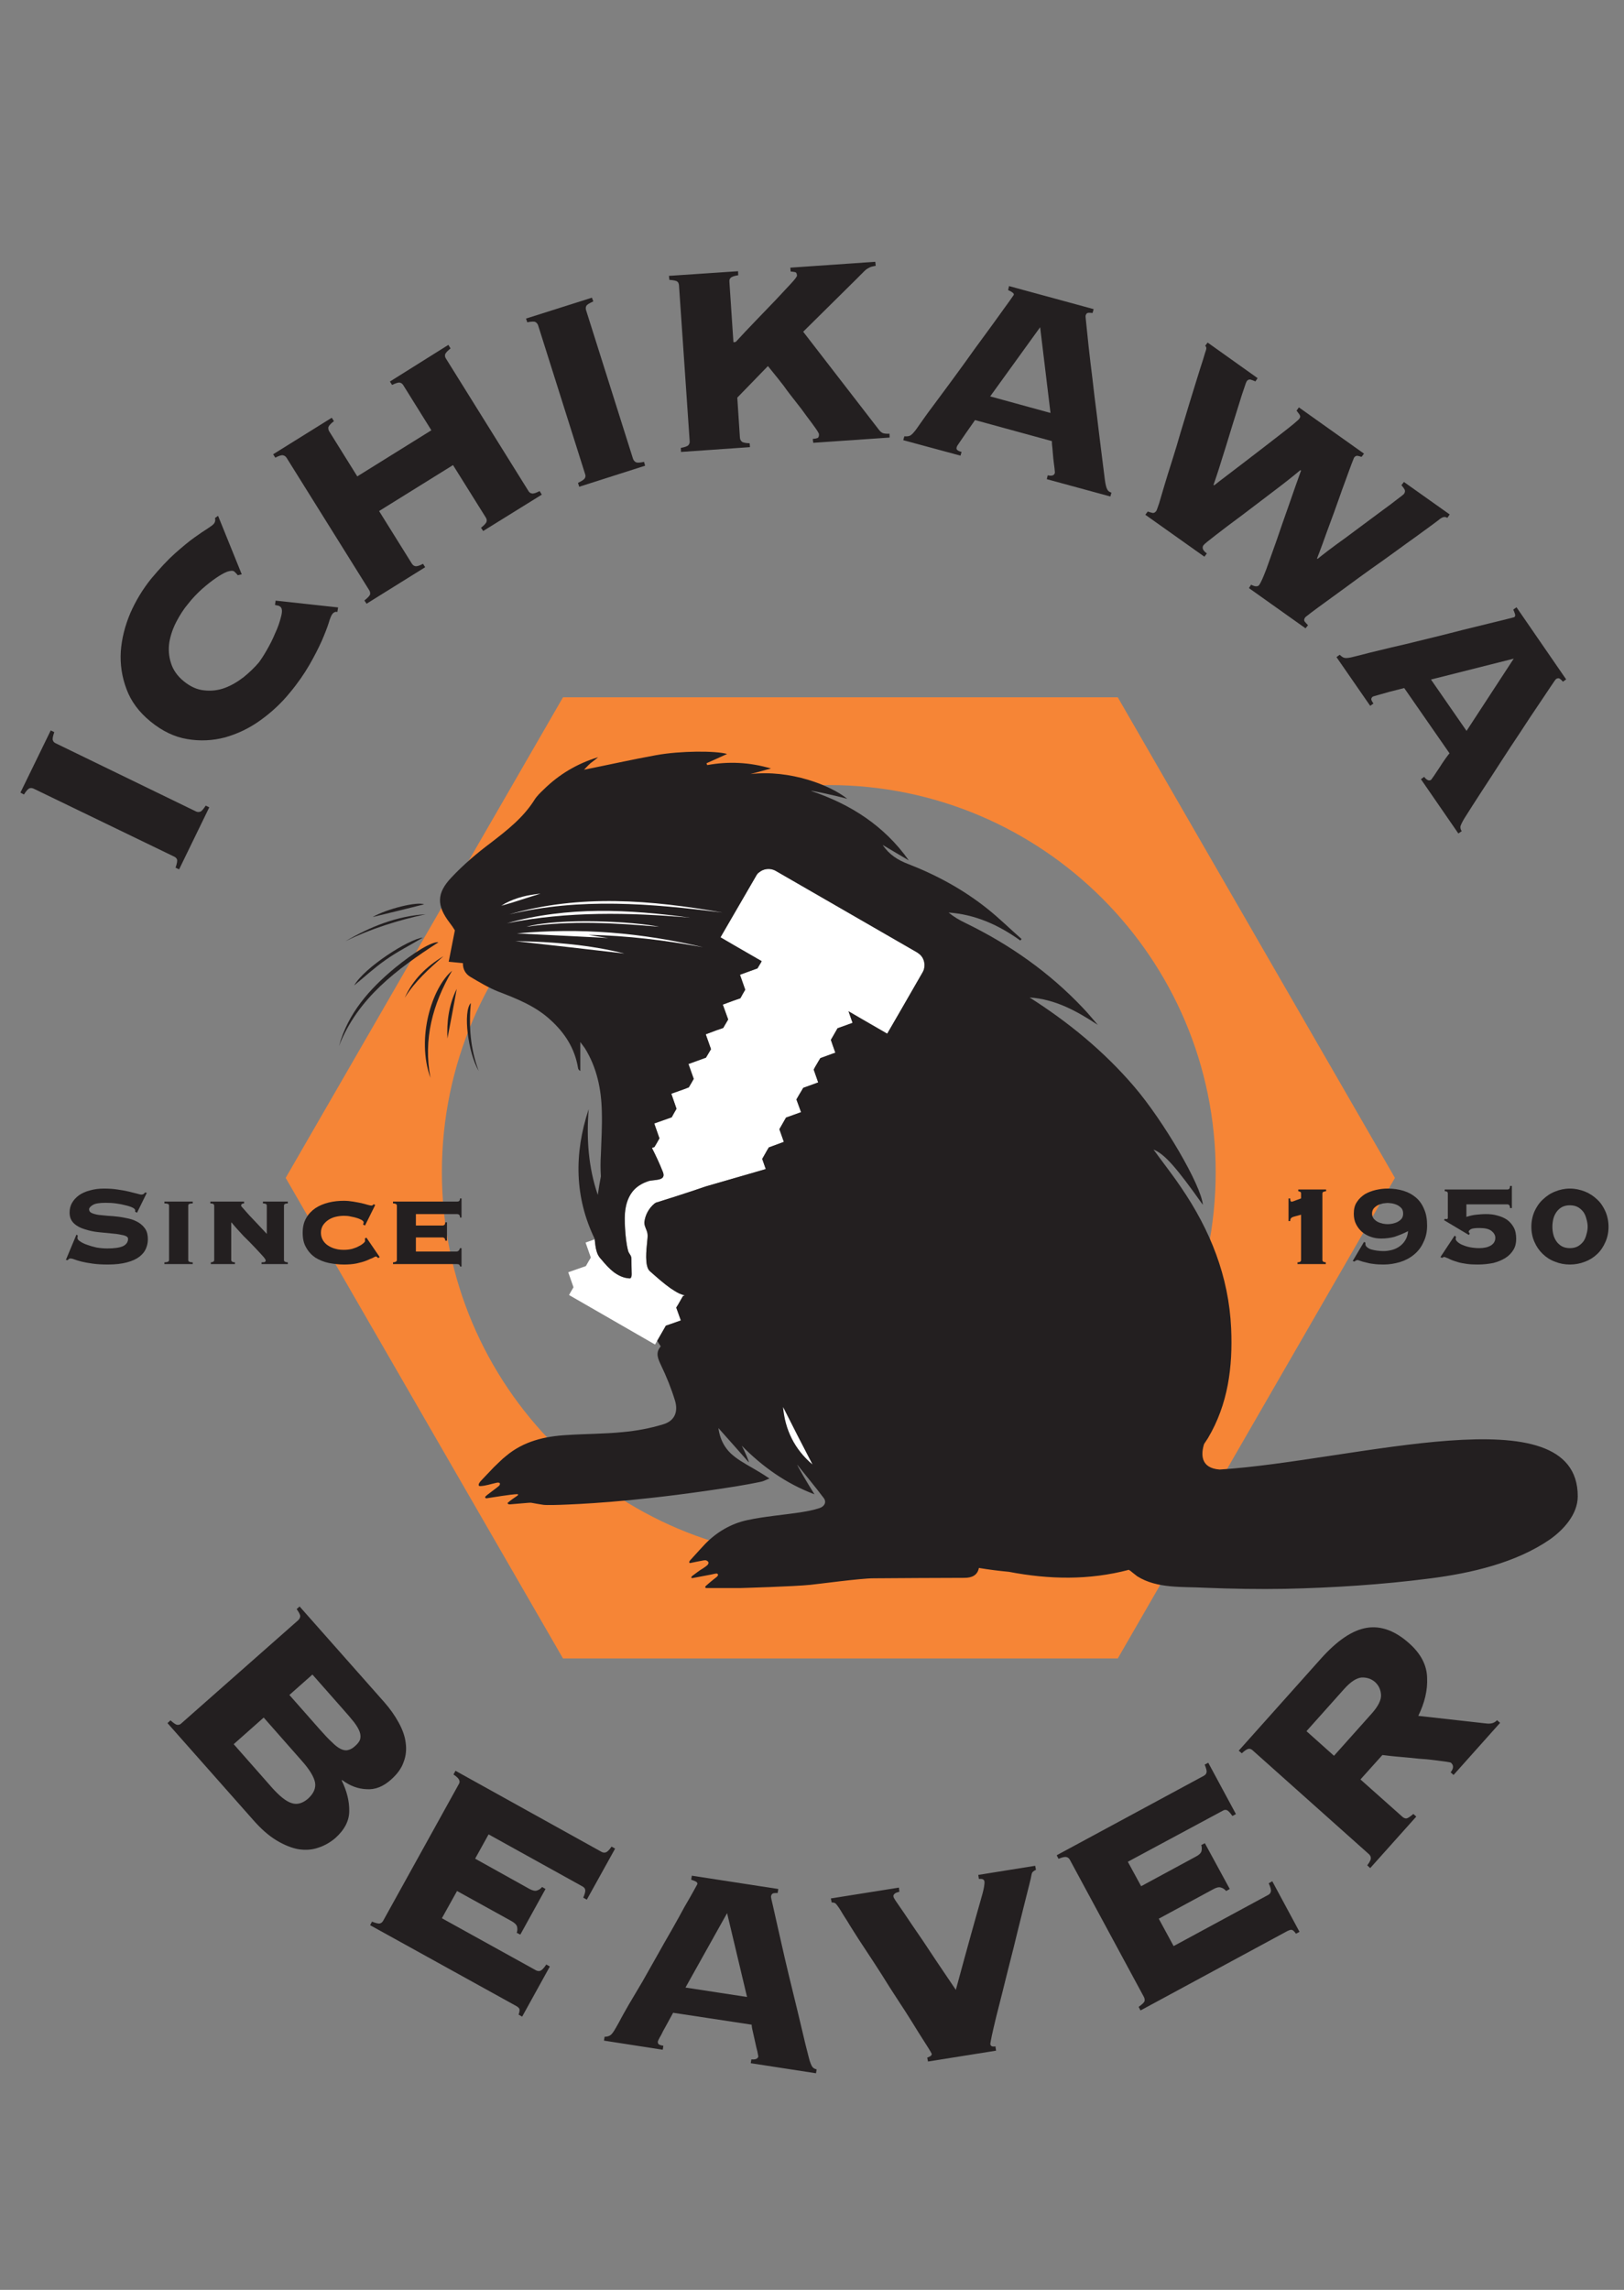 <?xml version="1.0" encoding="UTF-8"?>
<!DOCTYPE svg PUBLIC "-//W3C//DTD SVG 1.1//EN" "http://www.w3.org/Graphics/SVG/1.1/DTD/svg11.dtd">
<svg version="1.2" width="105mm" height="148mm" viewBox="0 0 10500 14800" preserveAspectRatio="xMidYMid" fill-rule="evenodd" stroke-width="28.222" stroke-linejoin="round" xmlns="http://www.w3.org/2000/svg" xmlns:ooo="http://xml.openoffice.org/svg/export" xmlns:xlink="http://www.w3.org/1999/xlink" xmlns:presentation="http://sun.com/xmlns/staroffice/presentation" xmlns:smil="http://www.w3.org/2001/SMIL20/" xmlns:anim="urn:oasis:names:tc:opendocument:xmlns:animation:1.0" xmlns:svg="urn:oasis:names:tc:opendocument:xmlns:svg-compatible:1.0" xml:space="preserve">
 <rect x="0" y="0" width="10500" height="14800" fill="#808080" stroke="none"/>
 <defs class="ClipPathGroup">
  <clipPath id="presentation_clip_path" clipPathUnits="userSpaceOnUse">
   <rect x="0" y="0" width="10500" height="14800"/>
  </clipPath>
  <clipPath id="presentation_clip_path_shrink" clipPathUnits="userSpaceOnUse">
   <rect x="10" y="14" width="10479" height="14771"/>
  </clipPath>
 </defs>
 <defs class="TextShapeIndex">
  <g ooo:slide="id1" ooo:id-list="id3 id4 id5 id6 id7 id8 id9 id10 id11 id12 id13 id14 id15 id16 id17 id18 id19 id20 id21 id22 id23 id24 id25 id26 id27 id28 id29 id30 id31 id32 id33 id34 id35 id36 id37 id38 id39 id40 id41 id42 id43"/>
 </defs>
 <defs class="EmbeddedBulletChars">
  <g id="bullet-char-template-57356" transform="scale(0,-0)">
   <path d="M 580,1141 L 1163,571 580,0 -4,571 580,1141 Z"/>
  </g>
  <g id="bullet-char-template-57354" transform="scale(0,-0)">
   <path d="M 8,1128 L 1137,1128 1137,0 8,0 8,1128 Z"/>
  </g>
  <g id="bullet-char-template-10146" transform="scale(0,-0)">
   <path d="M 174,0 L 602,739 174,1481 1456,739 174,0 Z M 1358,739 L 309,1346 659,739 1358,739 Z"/>
  </g>
  <g id="bullet-char-template-10132" transform="scale(0,-0)">
   <path d="M 2015,739 L 1276,0 717,0 1260,543 174,543 174,936 1260,936 717,1481 1274,1481 2015,739 Z"/>
  </g>
  <g id="bullet-char-template-10007" transform="scale(0,-0)">
   <path d="M 0,-2 C -7,14 -16,27 -25,37 L 356,567 C 262,823 215,952 215,954 215,979 228,992 255,992 264,992 276,990 289,987 310,991 331,999 354,1012 L 381,999 492,748 772,1049 836,1024 860,1049 C 881,1039 901,1025 922,1006 886,937 835,863 770,784 769,783 710,716 594,584 L 774,223 C 774,196 753,168 711,139 L 727,119 C 717,90 699,76 672,76 641,76 570,178 457,381 L 164,-76 C 142,-110 111,-127 72,-127 30,-127 9,-110 8,-76 1,-67 -2,-52 -2,-32 -2,-23 -1,-13 0,-2 Z"/>
  </g>
  <g id="bullet-char-template-10004" transform="scale(0,-0)">
   <path d="M 285,-33 C 182,-33 111,30 74,156 52,228 41,333 41,471 41,549 55,616 82,672 116,743 169,778 240,778 293,778 328,747 346,684 L 369,508 C 377,444 397,411 428,410 L 1163,1116 C 1174,1127 1196,1133 1229,1133 1271,1133 1292,1118 1292,1087 L 1292,965 C 1292,929 1282,901 1262,881 L 442,47 C 390,-6 338,-33 285,-33 Z"/>
  </g>
  <g id="bullet-char-template-9679" transform="scale(0,-0)">
   <path d="M 813,0 C 632,0 489,54 383,161 276,268 223,411 223,592 223,773 276,916 383,1023 489,1130 632,1184 813,1184 992,1184 1136,1130 1245,1023 1353,916 1407,772 1407,592 1407,412 1353,268 1245,161 1136,54 992,0 813,0 Z"/>
  </g>
  <g id="bullet-char-template-8226" transform="scale(0,-0)">
   <path d="M 346,457 C 273,457 209,483 155,535 101,586 74,649 74,723 74,796 101,859 155,911 209,963 273,989 346,989 419,989 480,963 531,910 582,859 608,796 608,723 608,648 583,586 532,535 482,483 420,457 346,457 Z"/>
  </g>
  <g id="bullet-char-template-8211" transform="scale(0,-0)">
   <path d="M -4,459 L 1135,459 1135,606 -4,606 -4,459 Z"/>
  </g>
  <g id="bullet-char-template-61548" transform="scale(0,-0)">
   <path d="M 173,740 C 173,903 231,1043 346,1159 462,1274 601,1332 765,1332 928,1332 1067,1274 1183,1159 1299,1043 1357,903 1357,740 1357,577 1299,437 1183,322 1067,206 928,148 765,148 601,148 462,206 346,322 231,437 173,577 173,740 Z"/>
  </g>
 </defs>
 <g>
  <g id="id2" class="Master_Slide">
   <g id="bg-id2" class="Background"/>
   <g id="bo-id2" class="BackgroundObjects"/>
  </g>
 </g>
 <g class="SlideGroup">
  <g>
   <g id="container-id1">
    <g id="id1" class="Slide" clip-path="url(#presentation_clip_path)">
     <g class="Page">
      <g class="Group">
       <g class="com.sun.star.drawing.ClosedBezierShape">
        <g id="id3">
         <rect class="BoundingBox" stroke="none" fill="none" x="1847" y="4506" width="7173" height="6214"/>
         <path fill="rgb(246,133,54)" stroke="none" d="M 5358,10077 C 3977,10077 2857,8957 2857,7576 2857,6195 3977,5074 5358,5074 6740,5074 7860,6195 7860,7576 7860,8957 6740,10077 5358,10077 Z M 7227,4507 L 3640,4507 1847,7613 3640,10719 7227,10719 9019,7613 7227,4507 Z "/>
        </g>
       </g>
       <g class="com.sun.star.drawing.ClosedBezierShape">
        <g id="id4">
         <rect class="BoundingBox" stroke="none" fill="none" x="132" y="4721" width="1222" height="900"/>
         <path fill="rgb(35,31,32)" stroke="none" d="M 1135,5608 C 1144,5582 1147,5565 1145,5556 1142,5548 1136,5541 1127,5537 L 217,5097 C 208,5093 199,5092 191,5095 182,5098 170,5111 155,5135 L 132,5123 328,4721 351,4732 C 342,4758 338,4776 342,4785 344,4793 351,4800 360,4804 L 1268,5245 C 1277,5249 1286,5249 1295,5246 1303,5244 1315,5230 1330,5207 L 1353,5218 1158,5619 1135,5608 Z "/>
        </g>
       </g>
       <g class="com.sun.star.drawing.ClosedBezierShape">
        <g id="id5">
         <rect class="BoundingBox" stroke="none" fill="none" x="779" y="3334" width="1409" height="1453"/>
         <path fill="rgb(35,31,32)" stroke="none" d="M 1537,3718 C 1535,3715 1532,3711 1529,3708 1525,3704 1520,3699 1515,3694 1506,3687 1491,3688 1469,3695 1448,3703 1424,3717 1396,3736 1368,3755 1338,3779 1306,3807 1275,3835 1244,3867 1216,3903 1188,3936 1163,3975 1141,4017 1118,4061 1103,4105 1095,4150 1088,4195 1091,4241 1105,4284 1118,4328 1146,4369 1188,4403 1231,4438 1275,4458 1321,4462 1366,4467 1411,4462 1454,4446 1497,4430 1537,4406 1576,4376 1614,4345 1647,4313 1675,4280 1686,4265 1703,4240 1723,4205 1744,4169 1763,4132 1779,4093 1797,4055 1809,4019 1817,3986 1826,3953 1825,3931 1812,3921 1806,3917 1801,3914 1796,3914 1791,3913 1785,3912 1778,3910 L 1782,3882 2186,3926 2181,3956 C 2174,3953 2168,3954 2163,3957 2158,3959 2153,3963 2149,3968 2143,3976 2134,3995 2125,4027 2115,4058 2100,4097 2080,4143 2059,4189 2033,4241 2000,4298 1967,4355 1925,4416 1874,4477 1819,4545 1755,4604 1684,4655 1612,4707 1536,4743 1455,4766 1375,4787 1294,4791 1211,4777 1127,4763 1049,4725 974,4664 899,4603 847,4533 818,4454 788,4375 776,4294 781,4210 787,4127 808,4045 842,3964 878,3882 923,3808 977,3741 1033,3674 1084,3619 1131,3577 1179,3535 1220,3500 1257,3474 1292,3449 1320,3430 1341,3417 1361,3404 1375,3394 1383,3385 1391,3375 1394,3362 1390,3348 L 1410,3334 1563,3712 1537,3718 Z "/>
        </g>
       </g>
       <g class="com.sun.star.drawing.ClosedBezierShape">
        <g id="id6">
         <rect class="BoundingBox" stroke="none" fill="none" x="1766" y="2229" width="1738" height="1675"/>
         <path fill="rgb(35,31,32)" stroke="none" d="M 3417,3174 C 3422,3182 3429,3188 3438,3189 3447,3192 3464,3187 3489,3174 L 3503,3197 3124,3432 3110,3411 C 3132,3394 3144,3380 3146,3371 3148,3363 3147,3354 3141,3345 L 2929,3006 2451,3303 2663,3643 C 2669,3652 2675,3657 2684,3659 2693,3662 2711,3657 2735,3644 L 2749,3666 2370,3902 2356,3881 C 2379,3863 2390,3850 2393,3842 2394,3833 2393,3824 2388,3816 L 1853,2959 C 1847,2950 1840,2945 1831,2943 1822,2940 1805,2945 1780,2958 L 1766,2936 2145,2700 2159,2722 C 2137,2739 2126,2752 2123,2761 2122,2770 2123,2778 2128,2787 L 2310,3079 2789,2781 2607,2489 C 2602,2481 2595,2475 2585,2473 2576,2471 2560,2476 2535,2488 L 2521,2466 2899,2229 2913,2252 C 2892,2269 2880,2282 2878,2291 2876,2299 2877,2308 2883,2317 L 3417,3174 Z "/>
        </g>
       </g>
       <g class="com.sun.star.drawing.ClosedBezierShape">
        <g id="id7">
         <rect class="BoundingBox" stroke="none" fill="none" x="3401" y="1923" width="771" height="1224"/>
         <path fill="rgb(35,31,32)" stroke="none" d="M 3737,3121 C 3762,3109 3777,3099 3781,3091 3786,3083 3787,3074 3783,3064 L 3479,2102 C 3475,2092 3470,2086 3461,2081 3453,2077 3436,2078 3409,2083 L 3401,2059 3827,1924 3836,1948 C 3810,1960 3795,1969 3791,1977 3787,1985 3786,1994 3789,2004 L 4093,2966 C 4097,2976 4103,2983 4111,2987 4119,2992 4136,2991 4164,2985 L 4171,3010 3745,3146 3737,3121 Z "/>
        </g>
       </g>
       <g class="com.sun.star.drawing.ClosedBezierShape">
        <g id="id8">
         <rect class="BoundingBox" stroke="none" fill="none" x="4325" y="1691" width="1429" height="1231"/>
         <path fill="rgb(35,31,32)" stroke="none" d="M 5255,2837 C 5269,2836 5278,2834 5286,2831 5292,2828 5296,2820 5295,2805 5294,2801 5288,2789 5273,2768 5259,2748 5240,2722 5217,2692 5195,2661 5171,2629 5143,2594 5117,2561 5091,2528 5068,2495 5044,2464 5022,2436 5003,2413 4984,2390 4971,2374 4965,2366 L 4767,2570 4784,2830 C 4785,2840 4789,2848 4796,2854 4802,2860 4819,2864 4847,2865 L 4849,2890 4403,2921 4402,2895 C 4429,2890 4445,2884 4451,2877 4457,2870 4460,2862 4459,2851 L 4390,1844 C 4389,1834 4386,1825 4379,1820 4372,1814 4355,1811 4328,1809 L 4325,1783 4772,1753 4773,1779 C 4746,1783 4730,1789 4723,1797 4717,1803 4715,1811 4716,1822 L 4742,2212 4757,2210 C 4797,2166 4841,2120 4888,2071 4934,2023 4977,1979 5016,1938 5055,1896 5088,1861 5114,1833 5141,1804 5153,1787 5153,1781 5152,1768 5148,1760 5141,1759 5133,1757 5124,1756 5112,1755 L 5110,1730 5659,1692 5662,1718 C 5647,1721 5635,1723 5626,1727 5617,1731 5609,1736 5601,1741 5593,1748 5585,1755 5577,1764 5568,1773 5557,1783 5545,1796 L 5193,2144 5679,2773 C 5691,2790 5703,2799 5714,2801 5723,2803 5736,2804 5751,2803 L 5752,2828 5258,2862 5255,2837 Z "/>
        </g>
       </g>
       <g class="com.sun.star.drawing.ClosedBezierShape">
        <g id="id9">
         <rect class="BoundingBox" stroke="none" fill="none" x="5840" y="1849" width="1348" height="1362"/>
         <path fill="rgb(35,31,32)" stroke="none" d="M 6792,2669 L 6725,2115 6402,2562 6792,2669 Z M 6186,2889 C 6183,2897 6184,2903 6188,2907 6192,2912 6202,2917 6217,2921 L 6210,2945 5840,2845 5847,2820 C 5864,2821 5876,2820 5885,2815 5893,2811 5903,2801 5915,2786 5920,2781 5932,2763 5951,2736 5971,2708 5995,2673 6027,2631 6057,2590 6092,2544 6130,2492 6168,2441 6206,2388 6244,2336 6282,2282 6320,2230 6357,2180 6394,2130 6427,2084 6456,2044 6485,2004 6508,1971 6526,1947 6544,1922 6553,1909 6554,1907 6557,1900 6552,1894 6544,1889 6536,1883 6527,1879 6518,1875 L 6524,1849 7071,1998 7064,2023 C 7053,2022 7043,2021 7035,2022 7027,2023 7022,2029 7019,2040 7018,2043 7020,2063 7024,2100 7028,2137 7033,2185 7039,2244 7046,2303 7053,2371 7063,2446 7071,2522 7081,2598 7091,2677 7100,2755 7110,2831 7119,2906 7128,2980 7137,3047 7144,3105 7148,3133 7153,3153 7159,3163 7164,3174 7173,3180 7186,3184 L 7179,3209 6768,3097 6774,3072 C 6801,3078 6816,3073 6820,3057 6821,3057 6820,3046 6818,3027 6815,3007 6813,2986 6810,2962 6808,2938 6806,2915 6804,2893 6801,2872 6801,2857 6801,2851 L 6304,2715 C 6281,2749 6261,2776 6246,2798 6231,2819 6220,2837 6211,2849 6202,2862 6196,2871 6192,2877 6188,2883 6186,2887 6186,2889 Z "/>
        </g>
       </g>
       <g class="com.sun.star.drawing.ClosedBezierShape">
        <g id="id10">
         <rect class="BoundingBox" stroke="none" fill="none" x="7405" y="2213" width="1970" height="1850"/>
         <path fill="rgb(35,31,32)" stroke="none" d="M 7421,3306 C 7432,3310 7442,3313 7451,3315 7461,3317 7469,3312 7477,3301 7479,3298 7484,3282 7494,3254 7503,3225 7514,3187 7528,3139 7542,3091 7559,3038 7578,2978 7597,2917 7616,2856 7634,2792 7653,2729 7672,2668 7690,2607 7709,2546 7726,2491 7741,2442 7756,2393 7769,2353 7779,2322 7789,2289 7794,2271 7796,2267 7802,2252 7800,2241 7792,2235 L 7808,2214 8131,2444 8117,2465 C 8104,2459 8093,2456 8084,2453 8075,2452 8067,2455 8060,2465 8058,2468 8052,2483 8044,2509 8035,2534 8024,2568 8012,2608 7999,2649 7985,2693 7970,2742 7955,2790 7940,2839 7925,2889 7910,2937 7895,2983 7882,3026 7868,3070 7856,3105 7846,3134 L 7850,3137 C 7873,3119 7901,3097 7937,3070 7972,3043 8010,3014 8051,2983 8091,2952 8131,2921 8172,2890 8213,2859 8250,2829 8283,2804 8317,2778 8344,2756 8365,2739 8387,2720 8398,2711 8401,2706 8408,2697 8408,2688 8401,2678 8394,2669 8388,2661 8383,2654 L 8398,2633 8819,2932 8803,2953 C 8793,2950 8785,2947 8777,2946 8768,2945 8761,2949 8754,2959 8754,2959 8749,2973 8738,3000 8728,3026 8716,3060 8701,3101 8686,3142 8669,3187 8652,3237 8634,3287 8617,3336 8599,3383 8581,3430 8566,3474 8551,3515 8536,3556 8524,3587 8515,3610 L 8519,3612 C 8533,3601 8556,3582 8588,3558 8620,3534 8656,3507 8697,3478 8737,3448 8779,3417 8822,3385 8866,3352 8905,3323 8942,3296 8979,3269 9010,3246 9035,3226 9061,3207 9074,3196 9077,3193 9085,3182 9086,3172 9081,3163 9076,3154 9069,3145 9061,3136 L 9077,3115 9373,3325 9358,3347 C 9348,3341 9339,3340 9330,3343 9322,3346 9313,3351 9304,3359 9301,3362 9285,3373 9260,3392 9233,3412 9200,3436 9160,3465 9119,3494 9074,3527 9023,3564 8972,3601 8919,3639 8866,3676 8813,3714 8762,3751 8712,3788 8661,3825 8616,3858 8576,3887 8536,3916 8503,3940 8478,3959 8454,3978 8440,3988 8439,3990 8431,4001 8430,4010 8436,4018 8443,4026 8449,4033 8457,4041 L 8441,4061 8075,3801 8089,3779 C 8115,3793 8133,3793 8142,3780 8152,3766 8167,3732 8187,3680 8206,3628 8228,3566 8253,3495 8277,3423 8304,3348 8332,3268 8360,3188 8386,3112 8412,3041 L 8407,3039 C 8357,3081 8297,3128 8228,3180 8159,3233 8092,3283 8028,3332 7963,3380 7907,3422 7861,3458 7814,3494 7787,3516 7781,3524 7770,3540 7776,3558 7803,3577 L 7787,3598 7405,3327 7421,3306 Z "/>
        </g>
       </g>
       <g class="com.sun.star.drawing.ClosedBezierShape">
        <g id="id11">
         <rect class="BoundingBox" stroke="none" fill="none" x="8640" y="3925" width="1488" height="1464"/>
         <path fill="rgb(35,31,32)" stroke="none" d="M 9482,4724 L 9787,4257 9252,4392 9482,4724 Z M 8875,4503 C 8870,4507 8866,4513 8866,4519 8866,4525 8871,4534 8880,4547 L 8859,4562 8641,4247 8662,4232 C 8674,4243 8683,4250 8693,4252 8702,4254 8716,4253 8735,4249 8743,4247 8763,4242 8796,4234 8828,4225 8870,4215 8920,4203 8970,4191 9026,4177 9089,4163 9151,4148 9213,4133 9277,4117 9340,4101 9403,4086 9463,4070 9524,4055 9578,4042 9626,4030 9675,4018 9714,4008 9744,4001 9774,3994 9789,3989 9790,3989 9797,3985 9798,3977 9795,3968 9792,3959 9789,3950 9784,3940 L 9805,3925 10126,4391 10105,4406 C 10098,4397 10090,4390 10084,4386 10078,4382 10070,4383 10060,4389 10058,4391 10046,4407 10025,4439 10004,4470 9978,4510 9944,4560 9911,4609 9873,4665 9832,4729 9790,4791 9748,4856 9705,4922 9662,4989 9620,5053 9579,5116 9538,5179 9502,5235 9470,5286 9455,5310 9447,5328 9443,5339 9441,5350 9443,5362 9451,5372 L 9429,5387 9187,5036 9208,5021 C 9225,5043 9240,5049 9253,5040 9254,5039 9260,5031 9271,5015 9282,4999 9293,4981 9307,4961 9320,4940 9333,4921 9345,4904 9358,4886 9366,4875 9372,4869 L 9079,4447 C 9039,4457 9006,4466 8981,4472 8956,4479 8936,4485 8921,4489 8907,4493 8896,4496 8890,4498 8883,4500 8878,4501 8875,4503 Z "/>
        </g>
       </g>
       <g class="com.sun.star.drawing.ClosedBezierShape">
        <g id="id12">
         <rect class="BoundingBox" stroke="none" fill="none" x="1083" y="10382" width="1544" height="1575"/>
         <path fill="rgb(35,31,32)" stroke="none" d="M 2066,11176 C 2097,11211 2123,11239 2145,11259 2167,11281 2186,11296 2203,11304 2220,11312 2235,11315 2250,11311 2264,11308 2280,11300 2296,11285 2312,11271 2323,11257 2328,11243 2332,11229 2332,11212 2326,11195 2320,11177 2308,11156 2290,11132 2271,11108 2246,11079 2215,11044 L 2020,10823 1871,10955 2066,11176 Z M 1755,11550 C 1807,11609 1850,11643 1886,11654 1921,11666 1958,11655 1993,11624 2028,11591 2043,11558 2037,11521 2030,11484 2001,11436 1949,11378 L 1705,11101 1511,11273 1755,11550 Z M 1929,10471 C 1936,10464 1940,10456 1941,10447 1942,10438 1934,10422 1918,10400 L 1937,10383 2484,11001 C 2523,11045 2554,11090 2578,11134 2602,11178 2618,11221 2623,11264 2629,11307 2625,11350 2609,11390 2595,11431 2566,11469 2526,11504 2477,11547 2426,11568 2370,11564 2314,11562 2262,11542 2212,11505 L 2209,11507 C 2243,11577 2259,11642 2258,11705 2258,11768 2228,11826 2168,11880 2135,11908 2098,11929 2058,11942 2018,11956 1976,11959 1930,11952 1885,11944 1838,11925 1788,11895 1738,11865 1688,11821 1638,11764 L 1083,11137 1102,11119 C 1124,11138 1138,11148 1147,11148 1157,11149 1165,11146 1172,11139 L 1929,10471 Z "/>
        </g>
       </g>
       <g class="com.sun.star.drawing.ClosedBezierShape">
        <g id="id13">
         <rect class="BoundingBox" stroke="none" fill="none" x="2392" y="11444" width="1587" height="1591"/>
         <path fill="rgb(35,31,32)" stroke="none" d="M 3341,12492 C 3346,12478 3346,12465 3343,12452 3339,12439 3327,12428 3308,12417 L 2955,12222 2857,12398 3466,12735 C 3477,12740 3486,12741 3495,12737 3504,12733 3517,12720 3532,12697 L 3555,12710 3376,13034 3353,13021 C 3359,13003 3361,12991 3358,12984 3355,12977 3349,12972 3339,12966 L 2393,12443 2405,12420 C 2431,12430 2448,12434 2456,12432 2465,12429 2472,12424 2477,12415 L 2966,11532 C 2972,11523 2973,11514 2969,11506 2967,11497 2955,11484 2932,11469 L 2945,11445 3891,11970 C 3901,11975 3911,11975 3920,11971 3928,11967 3940,11956 3954,11935 L 3977,11948 3794,12278 3771,12265 C 3781,12242 3785,12226 3784,12216 3783,12206 3777,12199 3767,12193 L 3159,11856 3072,12013 3424,12209 C 3443,12219 3459,12223 3471,12219 3484,12215 3495,12208 3505,12196 L 3527,12209 3364,12504 3341,12492 Z "/>
        </g>
       </g>
       <g class="com.sun.star.drawing.ClosedBezierShape">
        <g id="id14">
         <rect class="BoundingBox" stroke="none" fill="none" x="3904" y="12122" width="1378" height="1280"/>
         <path fill="rgb(35,31,32)" stroke="none" d="M 4830,12907 L 4701,12365 4432,12846 4830,12907 Z M 4253,13195 C 4253,13202 4254,13207 4258,13212 4263,13216 4273,13220 4289,13222 L 4285,13248 3905,13189 3909,13164 C 3925,13164 3937,13160 3945,13155 3953,13150 3962,13139 3972,13123 3976,13117 3986,13099 4003,13069 4018,13039 4040,13001 4065,12957 4092,12912 4121,12862 4154,12807 4185,12752 4217,12696 4249,12639 4281,12581 4313,12526 4344,12472 4375,12417 4402,12369 4426,12324 4451,12281 4471,12247 4486,12219 4501,12193 4508,12178 4509,12177 4510,12170 4506,12164 4497,12160 4488,12156 4479,12152 4469,12149 L 4473,12123 5032,12209 5028,12235 C 5016,12235 5007,12235 4999,12237 4992,12239 4987,12246 4985,12256 4984,12260 4988,12280 4997,12316 5005,12353 5016,12400 5029,12458 5042,12517 5057,12583 5074,12656 5091,12729 5109,12804 5128,12881 5147,12958 5165,13033 5182,13105 5199,13179 5215,13244 5230,13301 5237,13329 5245,13347 5251,13357 5257,13366 5267,13372 5280,13375 L 5276,13400 4854,13335 4858,13310 C 4885,13313 4900,13306 4903,13291 4903,13289 4901,13279 4897,13260 4892,13241 4887,13220 4882,13196 4877,13173 4872,13151 4867,13129 4862,13109 4860,13094 4860,13086 L 4352,13009 C 4332,13045 4316,13075 4304,13097 4291,13120 4281,13138 4275,13152 4267,13165 4262,13175 4259,13181 4256,13188 4254,13192 4253,13195 Z "/>
        </g>
       </g>
       <g class="com.sun.star.drawing.ClosedBezierShape">
        <g id="id15">
         <rect class="BoundingBox" stroke="none" fill="none" x="5372" y="12059" width="1327" height="1267"/>
         <path fill="rgb(35,31,32)" stroke="none" d="M 5995,13299 C 6008,13294 6015,13290 6019,13287 6023,13282 6025,13279 6024,13274 6023,13272 6016,13258 6000,13233 5985,13209 5964,13176 5939,13137 5915,13097 5886,13052 5854,13001 5821,12951 5787,12898 5752,12844 5719,12790 5684,12736 5649,12682 5615,12630 5583,12581 5553,12536 5524,12490 5499,12452 5479,12418 5458,12385 5443,12362 5436,12349 5422,12326 5411,12312 5405,12305 5398,12298 5389,12296 5377,12296 L 5372,12270 5812,12200 5815,12227 C 5798,12231 5788,12235 5783,12241 5778,12246 5775,12251 5777,12259 5777,12263 5782,12271 5790,12284 5799,12297 5817,12323 5845,12364 5873,12406 5913,12465 5966,12542 6018,12621 6089,12727 6180,12861 6221,12710 6254,12589 6279,12500 6304,12411 6323,12342 6337,12294 6351,12247 6359,12215 6362,12197 6365,12179 6366,12168 6365,12162 6365,12155 6361,12150 6356,12147 6351,12144 6342,12143 6329,12144 L 6325,12118 6693,12059 6698,12085 C 6689,12089 6683,12093 6679,12097 6674,12101 6671,12107 6669,12118 6668,12127 6663,12149 6654,12184 6645,12220 6634,12264 6621,12315 6608,12367 6594,12425 6578,12488 6563,12551 6547,12615 6530,12681 6514,12746 6497,12810 6482,12873 6466,12935 6452,12991 6440,13039 6428,13088 6419,13128 6412,13160 6406,13192 6402,13209 6403,13212 6405,13225 6416,13230 6436,13226 L 6440,13254 6000,13324 5995,13299 Z "/>
        </g>
       </g>
       <g class="com.sun.star.drawing.ClosedBezierShape">
        <g id="id16">
         <rect class="BoundingBox" stroke="none" fill="none" x="6831" y="11392" width="1573" height="1603"/>
         <path fill="rgb(35,31,32)" stroke="none" d="M 7928,12222 C 7918,12211 7907,12203 7895,12200 7882,12195 7866,12199 7847,12209 L 7492,12401 7588,12578 8200,12247 C 8210,12242 8215,12234 8217,12224 8219,12215 8214,12197 8203,12172 L 8226,12159 8402,12486 8379,12498 C 8368,12482 8359,12474 8351,12473 8344,12472 8336,12475 8325,12480 L 7374,12994 7362,12971 C 7384,12955 7397,12943 7400,12934 7402,12926 7401,12917 7396,12907 L 6917,12020 C 6912,12011 6905,12005 6896,12003 6887,12000 6870,12003 6844,12014 L 6832,11991 7784,11477 C 7794,11471 7800,11464 7801,11454 7803,11444 7798,11428 7789,11405 L 7812,11393 7991,11725 7968,11737 C 7954,11717 7943,11705 7934,11700 7925,11696 7915,11697 7906,11703 L 7292,12033 7378,12191 7733,11999 C 7752,11989 7764,11978 7768,11965 7771,11952 7771,11939 7767,11925 L 7790,11913 7951,12209 7928,12222 Z "/>
        </g>
       </g>
       <g class="com.sun.star.drawing.ClosedBezierShape">
        <g id="id17">
         <rect class="BoundingBox" stroke="none" fill="none" x="8009" y="10517" width="1691" height="1558"/>
         <path fill="rgb(35,31,32)" stroke="none" d="M 8868,11076 C 8911,11028 8931,10987 8929,10954 8927,10921 8914,10893 8891,10872 8867,10851 8838,10841 8804,10842 8770,10845 8732,10870 8690,10917 L 8447,11189 8625,11348 8868,11076 Z M 9068,11743 C 9076,11750 9084,11753 9093,11753 9102,11752 9117,11742 9138,11724 L 9157,11741 8859,12074 8840,12056 C 8857,12034 8864,12018 8863,12009 8863,12000 8859,11992 8852,11985 L 8098,11312 C 8091,11306 8083,11302 8074,11303 8064,11304 8049,11313 8029,11332 L 8009,11315 8538,10723 C 8645,10603 8744,10536 8837,10521 8928,10506 9021,10540 9112,10622 9186,10688 9225,10762 9227,10843 9231,10924 9211,11006 9170,11090 L 9608,11139 C 9639,11143 9662,11137 9679,11118 L 9699,11135 9398,11472 9379,11455 C 9399,11430 9400,11409 9381,11393 9379,11391 9368,11389 9348,11386 9327,11383 9302,11380 9272,11376 9241,11372 9209,11369 9175,11367 9139,11363 9106,11360 9073,11357 9041,11354 9012,11352 8988,11349 8963,11346 8946,11344 8938,11343 L 8796,11501 9068,11743 Z "/>
        </g>
       </g>
       <g class="com.sun.star.drawing.ClosedBezierShape">
        <g id="id18">
         <rect class="BoundingBox" stroke="none" fill="none" x="426" y="7682" width="532" height="493"/>
         <path fill="rgb(35,31,32)" stroke="none" d="M 503,7985 C 502,7988 501,7994 501,8003 501,8009 507,8017 519,8024 529,8031 544,8039 562,8045 581,8052 601,8058 624,8063 647,8067 671,8069 694,8069 740,8069 774,8064 796,8054 817,8043 828,8027 828,8007 828,7996 818,7989 800,7984 781,7980 758,7975 730,7973 702,7970 671,7967 639,7964 606,7961 576,7954 548,7945 520,7937 496,7924 478,7907 459,7889 450,7866 450,7837 450,7814 455,7793 466,7774 477,7755 492,7739 511,7725 530,7712 553,7701 581,7694 609,7686 639,7682 673,7682 704,7682 733,7684 759,7688 787,7692 810,7696 831,7701 852,7706 869,7711 883,7714 898,7718 908,7721 914,7721 920,7721 925,7719 929,7717 932,7713 936,7710 939,7707 L 949,7710 886,7838 874,7832 874,7822 C 874,7816 868,7811 857,7805 844,7799 829,7794 811,7790 792,7785 773,7781 749,7778 727,7775 705,7774 684,7774 644,7774 616,7778 600,7788 585,7797 576,7807 576,7816 576,7827 582,7835 593,7840 604,7845 618,7849 636,7852 654,7854 674,7856 697,7858 719,7859 742,7861 766,7864 790,7867 813,7872 836,7877 858,7882 878,7891 897,7902 914,7913 929,7927 940,7944 951,7961 956,7984 956,8010 956,8030 952,8050 944,8069 936,8089 922,8106 902,8122 881,8138 855,8150 821,8159 788,8168 747,8173 698,8173 659,8173 626,8171 598,8167 570,8163 547,8159 527,8154 507,8149 492,8144 481,8140 469,8135 461,8134 455,8134 452,8134 449,8134 446,8137 443,8139 440,8142 437,8145 L 426,8143 494,7980 503,7985 Z "/>
        </g>
       </g>
       <g class="com.sun.star.drawing.ClosedBezierShape">
        <g id="id19">
         <rect class="BoundingBox" stroke="none" fill="none" x="1063" y="7766" width="184" height="405"/>
         <path fill="rgb(35,31,32)" stroke="none" d="M 1246,7778 C 1236,7778 1230,7779 1224,7781 1219,7783 1217,7787 1217,7794 L 1217,8143 C 1217,8149 1219,8153 1224,8155 1230,8158 1236,8158 1246,8159 L 1246,8170 1063,8170 1063,8159 C 1072,8158 1080,8158 1085,8155 1091,8153 1093,8149 1093,8143 L 1093,7794 C 1093,7787 1091,7783 1085,7781 1080,7779 1072,7778 1063,7778 L 1063,7766 1246,7766 1246,7778 Z "/>
        </g>
       </g>
       <g class="com.sun.star.drawing.ClosedBezierShape">
        <g id="id20">
         <rect class="BoundingBox" stroke="none" fill="none" x="1360" y="7766" width="503" height="405"/>
         <path fill="rgb(35,31,32)" stroke="none" d="M 1836,8143 C 1836,8149 1838,8153 1843,8155 1848,8158 1854,8158 1861,8159 L 1861,8170 1691,8170 1691,8159 C 1696,8159 1701,8158 1708,8158 1714,8156 1718,8153 1718,8147 1718,8142 1711,8131 1697,8116 1684,8102 1667,8083 1646,8061 1625,8039 1601,8014 1574,7988 1549,7961 1522,7932 1497,7901 L 1495,7903 1495,8143 C 1495,8149 1498,8153 1502,8155 1507,8158 1512,8158 1519,8159 L 1519,8170 1363,8170 1363,8159 C 1368,8158 1374,8158 1378,8155 1383,8153 1385,8149 1385,8143 L 1385,7794 C 1385,7787 1382,7783 1378,7781 1373,7779 1367,7778 1360,7778 L 1360,7766 1578,7766 1578,7778 C 1574,7778 1570,7779 1565,7781 1561,7783 1559,7787 1559,7794 1559,7795 1564,7802 1574,7812 1584,7824 1597,7838 1613,7856 1629,7873 1647,7892 1667,7913 1686,7933 1705,7954 1725,7975 L 1725,7794 C 1725,7787 1723,7783 1718,7781 1713,7779 1706,7778 1700,7778 L 1700,7766 1861,7766 1861,7778 C 1854,7778 1848,7779 1843,7781 1838,7783 1836,7787 1836,7794 L 1836,8143 Z "/>
        </g>
       </g>
       <g class="com.sun.star.drawing.ClosedBezierShape">
        <g id="id21">
         <rect class="BoundingBox" stroke="none" fill="none" x="1956" y="7761" width="501" height="414"/>
         <path fill="rgb(35,31,32)" stroke="none" d="M 2360,7921 L 2347,7914 C 2348,7912 2349,7910 2350,7907 2351,7905 2351,7902 2351,7899 2351,7896 2347,7891 2340,7886 2332,7882 2323,7877 2310,7873 2299,7869 2285,7866 2269,7863 2254,7859 2239,7858 2224,7858 2207,7858 2189,7860 2172,7864 2154,7868 2138,7875 2124,7884 2110,7893 2098,7905 2089,7918 2080,7932 2075,7948 2075,7968 2075,7987 2080,8003 2089,8018 2098,8032 2110,8044 2124,8052 2138,8061 2154,8068 2172,8072 2189,8077 2207,8078 2224,8078 2243,8078 2259,8076 2276,8072 2292,8067 2307,8062 2319,8055 2332,8049 2342,8042 2349,8036 2356,8030 2360,8025 2360,8022 L 2360,8013 C 2360,8010 2359,8008 2359,8005 L 2369,7999 2455,8125 2445,8131 C 2439,8125 2434,8121 2430,8121 2427,8121 2421,8124 2410,8130 2399,8134 2385,8141 2368,8148 2350,8155 2329,8161 2305,8166 2280,8171 2253,8173 2224,8173 2191,8173 2158,8169 2126,8163 2093,8156 2065,8144 2040,8129 2015,8112 1995,8091 1980,8064 1964,8038 1957,8006 1957,7968 1957,7931 1964,7899 1980,7872 1995,7846 2015,7825 2040,7808 2065,7792 2093,7780 2126,7772 2158,7764 2191,7761 2224,7761 2244,7761 2263,7763 2282,7766 2302,7769 2320,7773 2336,7776 2351,7780 2365,7783 2377,7787 2388,7790 2397,7792 2402,7792 2404,7792 2407,7791 2410,7789 2412,7788 2414,7786 2415,7783 L 2426,7788 2360,7921 Z "/>
        </g>
       </g>
       <g class="com.sun.star.drawing.ClosedBezierShape">
        <g id="id22">
         <rect class="BoundingBox" stroke="none" fill="none" x="2540" y="7746" width="446" height="442"/>
         <path fill="rgb(35,31,32)" stroke="none" d="M 2950,8089 C 2962,8089 2970,8082 2974,8067 L 2984,8067 2984,8186 2975,8186 C 2973,8178 2969,8173 2966,8172 2963,8171 2957,8170 2950,8170 L 2541,8170 2541,8159 C 2548,8158 2553,8158 2558,8155 2564,8153 2566,8149 2566,8143 L 2566,7794 C 2566,7787 2564,7783 2558,7781 2553,7779 2548,7778 2541,7778 L 2541,7766 2957,7766 C 2961,7766 2965,7765 2968,7763 2972,7760 2974,7755 2974,7746 L 2984,7746 2984,7869 2974,7869 C 2974,7860 2972,7853 2968,7851 2965,7849 2961,7847 2957,7847 L 2689,7847 2689,7921 2862,7921 C 2866,7921 2869,7919 2873,7917 2876,7914 2879,7909 2879,7900 L 2890,7900 2890,8019 2879,8019 C 2879,8011 2876,8005 2873,8002 2869,7999 2866,7998 2862,7998 L 2689,7998 2689,8089 2950,8089 Z "/>
        </g>
       </g>
       <g class="com.sun.star.drawing.ClosedBezierShape">
        <g id="id23">
         <rect class="BoundingBox" stroke="none" fill="none" x="8330" y="7687" width="245" height="484"/>
         <path fill="rgb(35,31,32)" stroke="none" d="M 8331,7746 L 8342,7746 C 8342,7748 8342,7753 8343,7759 8344,7764 8347,7767 8352,7767 8353,7767 8356,7766 8363,7764 8369,7762 8374,7760 8381,7757 8388,7755 8394,7752 8401,7750 8407,7747 8411,7746 8412,7746 L 8412,7716 C 8412,7709 8411,7705 8406,7703 8402,7701 8398,7700 8394,7699 L 8394,7688 8574,7688 8574,7699 C 8567,7700 8562,7701 8557,7703 8552,7705 8550,7709 8550,7716 L 8550,8143 C 8550,8149 8552,8153 8557,8155 8562,8158 8566,8158 8572,8159 L 8572,8170 8389,8170 8389,8159 C 8396,8158 8401,8158 8406,8155 8410,8153 8412,8149 8412,8143 L 8412,7851 C 8398,7855 8385,7858 8375,7861 8366,7863 8358,7866 8354,7868 8349,7871 8346,7874 8344,7878 8343,7882 8342,7886 8342,7892 L 8331,7892 8331,7746 Z "/>
        </g>
       </g>
       <g class="com.sun.star.drawing.ClosedBezierShape">
        <g id="id24">
         <rect class="BoundingBox" stroke="none" fill="none" x="8746" y="7682" width="482" height="493"/>
         <path fill="rgb(35,31,32)" stroke="none" d="M 8972,7775 C 8964,7775 8954,7777 8942,7778 8930,7781 8919,7784 8909,7789 8899,7794 8890,7801 8882,7810 8875,7819 8871,7830 8871,7844 8871,7857 8875,7867 8882,7877 8890,7886 8899,7893 8909,7898 8919,7903 8930,7906 8942,7909 8954,7911 8964,7912 8972,7912 8981,7912 8991,7911 9002,7909 9014,7906 9025,7903 9035,7898 9045,7893 9054,7886 9062,7877 9069,7867 9072,7857 9072,7844 9072,7830 9069,7819 9062,7810 9054,7801 9045,7794 9035,7789 9025,7784 9014,7781 9002,7778 8991,7777 8981,7775 8972,7775 Z M 8828,8031 L 8828,8040 C 8828,8048 8831,8055 8838,8060 8844,8066 8853,8071 8864,8075 8875,8078 8888,8081 8902,8083 8917,8085 8931,8086 8946,8086 8965,8086 8983,8083 9002,8078 9020,8073 9036,8065 9050,8055 9065,8044 9077,8031 9087,8014 9096,7999 9102,7980 9104,7957 9072,7974 9042,7985 9016,7994 8990,8001 8961,8005 8931,8005 8907,8005 8885,8002 8863,7994 8842,7987 8823,7976 8806,7962 8790,7948 8777,7931 8767,7911 8757,7891 8753,7868 8753,7844 8753,7814 8759,7789 8773,7769 8786,7748 8804,7732 8825,7718 8846,7706 8870,7697 8895,7691 8922,7685 8946,7682 8971,7682 9010,7682 9044,7687 9076,7697 9108,7707 9134,7722 9156,7741 9179,7761 9196,7786 9208,7816 9221,7845 9227,7880 9227,7921 9227,7961 9219,7998 9203,8029 9189,8061 9168,8088 9142,8109 9117,8130 9087,8146 9052,8157 9018,8167 8983,8173 8946,8173 8922,8173 8900,8172 8880,8169 8860,8167 8843,8163 8829,8159 8814,8156 8802,8152 8794,8149 8785,8146 8780,8144 8778,8144 8771,8144 8763,8148 8757,8154 L 8746,8150 8819,8027 8828,8031 Z "/>
        </g>
       </g>
       <g class="com.sun.star.drawing.ClosedBezierShape">
        <g id="id25">
         <rect class="BoundingBox" stroke="none" fill="none" x="9313" y="7664" width="492" height="511"/>
         <path fill="rgb(35,31,32)" stroke="none" d="M 9414,7994 C 9413,7999 9412,8003 9412,8008 9412,8013 9414,8017 9421,8024 9428,8031 9437,8038 9450,8044 9464,8050 9480,8056 9498,8060 9517,8064 9540,8067 9564,8067 9596,8067 9620,8061 9639,8050 9658,8038 9668,8022 9668,8000 9668,7983 9659,7968 9642,7955 9625,7942 9599,7937 9565,7937 9539,7937 9521,7939 9511,7944 9501,7950 9496,7955 9496,7961 9496,7962 9496,7964 9498,7966 9498,7967 9500,7969 9503,7972 L 9497,7982 9336,7886 9343,7877 C 9344,7878 9346,7879 9349,7879 L 9354,7879 C 9359,7879 9361,7876 9361,7870 L 9361,7715 C 9361,7708 9359,7704 9355,7702 9351,7700 9346,7699 9341,7699 L 9341,7688 9747,7688 C 9751,7688 9754,7686 9758,7684 9761,7680 9763,7675 9763,7665 L 9775,7665 9775,7808 9763,7808 C 9763,7799 9761,7793 9758,7789 9754,7786 9751,7784 9747,7784 L 9481,7784 9481,7865 C 9503,7858 9523,7853 9544,7851 9564,7849 9584,7847 9606,7847 9631,7847 9656,7849 9680,7856 9704,7862 9725,7871 9743,7883 9761,7896 9776,7913 9787,7933 9798,7953 9803,7978 9803,8007 9803,8033 9798,8057 9785,8078 9773,8098 9756,8116 9734,8130 9712,8144 9686,8155 9655,8163 9625,8169 9591,8173 9555,8173 9529,8173 9506,8172 9484,8169 9464,8166 9445,8163 9428,8158 9412,8153 9398,8149 9386,8144 9374,8139 9365,8134 9358,8131 9353,8130 9349,8128 9346,8126 9342,8125 9339,8124 9338,8124 9334,8124 9330,8126 9324,8130 L 9313,8125 9405,7986 9414,7994 Z "/>
        </g>
       </g>
       <g class="com.sun.star.drawing.ClosedBezierShape">
        <g id="id26">
         <rect class="BoundingBox" stroke="none" fill="none" x="9901" y="7682" width="500" height="493"/>
         <path fill="rgb(35,31,32)" stroke="none" d="M 10150,7790 C 10130,7790 10113,7794 10098,7802 10084,7810 10072,7821 10063,7834 10054,7847 10047,7862 10043,7878 10039,7895 10037,7912 10037,7928 10037,7946 10039,7962 10043,7979 10047,7995 10054,8010 10063,8023 10072,8036 10084,8047 10098,8055 10113,8063 10130,8067 10150,8067 10170,8067 10187,8063 10202,8055 10216,8047 10228,8036 10238,8023 10247,8010 10253,7995 10257,7979 10262,7962 10265,7946 10265,7928 10265,7912 10262,7895 10257,7878 10253,7862 10247,7847 10238,7834 10228,7821 10216,7810 10202,7802 10187,7794 10170,7790 10150,7790 Z M 10150,7682 C 10184,7682 10216,7689 10247,7701 10277,7713 10304,7731 10327,7753 10350,7774 10367,7801 10380,7830 10393,7860 10400,7894 10400,7929 10400,7965 10393,7998 10380,8027 10367,8057 10350,8083 10327,8105 10304,8127 10277,8144 10247,8155 10216,8167 10184,8173 10150,8173 10117,8173 10084,8167 10055,8155 10024,8144 9998,8127 9975,8105 9952,8083 9934,8057 9921,8027 9908,7998 9901,7965 9901,7929 9901,7894 9908,7860 9921,7830 9934,7801 9952,7774 9975,7753 9998,7731 10024,7713 10055,7701 10084,7689 10117,7682 10150,7682 Z "/>
        </g>
       </g>
       <g class="com.sun.star.drawing.ClosedBezierShape">
        <g id="id27">
         <rect class="BoundingBox" stroke="none" fill="none" x="3674" y="5616" width="2305" height="3076"/>
         <path fill="rgb(255,255,255)" stroke="none" d="M 5977,6232 C 5977,6226 5976,6220 5975,6214 5969,6193 5957,6174 5939,6162 5936,6160 5934,6158 5930,6156 L 5016,5629 C 4980,5608 4936,5614 4906,5640 4905,5640 4905,5640 4904,5641 4898,5647 4892,5655 4887,5664 L 4659,6058 4748,6110 4925,6212 4922,6219 4898,6259 4785,6300 4819,6397 4817,6399 4803,6423 4787,6452 4739,6469 4674,6493 4708,6589 4693,6616 4688,6623 4676,6644 4636,6658 4563,6685 4597,6781 4581,6808 4565,6836 4452,6877 4486,6973 4470,7000 4454,7028 4420,7041 4341,7069 4374,7167 4374,7168 4359,7194 4343,7222 4230,7262 4264,7359 4262,7361 4248,7386 4232,7414 4215,7420 C 4241,7471 4266,7523 4286,7575 4310,7637 4227,7622 4192,7635 4159,7646 4127,7663 4103,7687 4071,7720 4053,7762 4046,7806 4037,7851 4039,7895 4042,7940 4045,7988 4049,8038 4061,8085 4066,8104 4082,8113 4083,8133 4083,8167 4084,8201 4084,8235 4084,8245 4084,8258 4075,8263 4039,8263 4004,8248 3975,8227 3973,8226 3971,8225 3969,8223 3939,8200 3914,8171 3889,8142 3881,8132 3873,8123 3868,8113 3860,8100 3857,8086 3854,8072 3850,8052 3847,8031 3845,8010 L 3786,8031 3820,8128 3804,8155 3788,8183 3731,8203 3674,8223 3708,8320 3692,8347 3679,8370 4235,8690 4249,8666 4273,8625 4295,8588 4305,8569 4337,8558 4402,8535 4373,8452 4384,8433 4406,8396 4417,8377 4427,8373 C 4416,8370 4404,8366 4393,8361 4373,8352 4355,8339 4337,8327 4289,8294 4245,8254 4201,8216 4166,8184 4180,8073 4184,8030 4186,8011 4189,7993 4187,7974 4183,7950 4164,7924 4167,7900 4172,7854 4196,7809 4232,7780 4237,7776 4243,7772 4250,7771 4255,7770 4470,7701 4563,7669 L 4951,7556 4928,7491 4939,7472 4960,7434 4971,7416 5068,7381 5039,7299 5050,7280 5072,7242 5082,7224 5180,7189 5150,7106 5169,7073 5183,7050 5194,7031 5290,6996 5261,6913 5272,6894 5293,6857 5304,6839 5381,6811 5401,6804 5384,6754 5372,6721 5383,6702 5405,6665 5406,6662 5415,6646 5513,6611 5486,6536 5564,6581 5737,6681 5817,6543 5965,6286 C 5973,6272 5977,6256 5977,6241 5978,6238 5977,6235 5977,6232 Z "/>
        </g>
       </g>
       <g class="com.sun.star.drawing.ClosedBezierShape">
        <g id="id28">
         <rect class="BoundingBox" stroke="none" fill="none" x="2192" y="6090" width="645" height="672"/>
         <path fill="rgb(35,31,32)" stroke="none" d="M 2552,6257 C 2388,6393 2250,6549 2192,6760 2313,6451 2565,6265 2835,6090 2792,6084 2674,6157 2552,6257 Z "/>
        </g>
       </g>
       <g class="com.sun.star.drawing.ClosedBezierShape">
        <g id="id29">
         <rect class="BoundingBox" stroke="none" fill="none" x="2746" y="6273" width="178" height="694"/>
         <path fill="rgb(35,31,32)" stroke="none" d="M 2923,6274 C 2793,6383 2690,6709 2783,6966 2736,6717 2797,6490 2923,6274 Z "/>
        </g>
       </g>
       <g class="com.sun.star.drawing.ClosedBezierShape">
        <g id="id30">
         <rect class="BoundingBox" stroke="none" fill="none" x="2234" y="5908" width="519" height="176"/>
         <path fill="rgb(35,31,32)" stroke="none" d="M 2234,6083 C 2399,6002 2573,5948 2752,5909 2564,5921 2395,5989 2234,6083 Z "/>
        </g>
       </g>
       <g class="com.sun.star.drawing.ClosedBezierShape">
        <g id="id31">
         <rect class="BoundingBox" stroke="none" fill="none" x="2290" y="6060" width="445" height="311"/>
         <path fill="rgb(35,31,32)" stroke="none" d="M 2495,6203 C 2570,6150 2652,6109 2734,6060 2644,6068 2355,6254 2290,6369 2350,6320 2419,6256 2495,6203 Z "/>
        </g>
       </g>
       <g class="com.sun.star.drawing.ClosedBezierShape">
        <g id="id32">
         <rect class="BoundingBox" stroke="none" fill="none" x="3018" y="6483" width="78" height="441"/>
         <path fill="rgb(35,31,32)" stroke="none" d="M 3044,6483 C 2992,6538 3026,6804 3095,6922 3042,6781 3030,6636 3044,6483 Z "/>
        </g>
       </g>
       <g class="com.sun.star.drawing.ClosedBezierShape">
        <g id="id33">
         <rect class="BoundingBox" stroke="none" fill="none" x="2616" y="6179" width="253" height="272"/>
         <path fill="rgb(35,31,32)" stroke="none" d="M 2617,6449 C 2683,6342 2775,6261 2867,6180 2758,6246 2669,6331 2617,6449 Z "/>
        </g>
       </g>
       <g class="com.sun.star.drawing.ClosedBezierShape">
        <g id="id34">
         <rect class="BoundingBox" stroke="none" fill="none" x="2409" y="5840" width="335" height="88"/>
         <path fill="rgb(35,31,32)" stroke="none" d="M 2409,5927 C 2517,5901 2632,5873 2742,5845 2698,5826 2504,5873 2409,5927 Z "/>
        </g>
       </g>
       <g class="com.sun.star.drawing.ClosedBezierShape">
        <g id="id35">
         <rect class="BoundingBox" stroke="none" fill="none" x="2891" y="6390" width="64" height="324"/>
         <path fill="rgb(35,31,32)" stroke="none" d="M 2893,6712 C 2911,6617 2933,6505 2953,6391 2899,6499 2888,6613 2893,6712 Z "/>
        </g>
       </g>
       <g class="com.sun.star.drawing.ClosedBezierShape">
        <g id="id36">
         <rect class="BoundingBox" stroke="none" fill="none" x="2845" y="4858" width="7357" height="5414"/>
         <path fill="rgb(35,31,32)" stroke="none" d="M 7886,9498 C 7760,9489 7765,9397 7785,9333 7793,9321 7801,9308 7810,9295 7940,9076 7971,8835 7960,8586 7945,8249 7824,7949 7636,7674 7590,7605 7538,7539 7489,7472 7480,7459 7471,7447 7458,7430 7529,7458 7605,7544 7777,7787 7767,7661 7522,7244 7334,7024 7139,6796 6910,6608 6657,6447 6824,6458 6962,6535 7098,6624 7066,6588 7036,6550 7003,6516 6784,6284 6527,6104 6241,5965 6203,5947 6166,5925 6133,5898 6306,5910 6458,5979 6597,6079 6600,6076 6602,6072 6605,6069 6532,6005 6462,5936 6387,5876 6231,5751 6057,5656 5871,5584 5805,5559 5748,5523 5707,5461 5763,5494 5819,5528 5876,5561 5717,5337 5500,5198 5244,5112 5246,5108 5407,5143 5478,5163 5371,5076 5110,4973 4852,5003 4894,4992 4936,4980 4985,4967 4845,4926 4709,4920 4573,4945 4571,4942 4569,4938 4568,4933 4614,4913 4659,4892 4701,4873 4628,4852 4399,4852 4241,4881 4087,4909 3935,4943 3776,4975 3791,4959 3805,4944 3819,4932 3835,4919 3852,4908 3867,4894 3732,4935 3614,5005 3514,5104 3493,5124 3471,5145 3456,5169 3384,5284 3280,5365 3175,5446 3084,5514 2996,5589 2919,5671 2822,5773 2822,5853 2908,5965 2920,5981 2931,5996 2941,6013 L 2901,6216 2993,6225 C 2992,6263 3009,6294 3040,6313 3099,6348 3159,6384 3222,6409 3342,6455 3461,6502 3558,6591 3651,6675 3716,6775 3737,6901 3738,6909 3741,6916 3752,6922 L 3752,6735 C 3764,6751 3773,6763 3781,6774 3859,6900 3888,7039 3891,7184 3894,7276 3888,7369 3885,7462 3882,7509 3882,7556 3885,7603 3877,7643 3871,7682 3865,7723 3804,7545 3791,7359 3806,7169 3710,7459 3716,7739 3844,8005 3844,8006 3844,8007 3845,8009 3847,8030 3849,8051 3853,8071 3857,8085 3860,8099 3867,8112 3873,8123 3880,8132 3889,8141 3913,8170 3938,8199 3969,8222 3970,8224 3973,8225 3974,8226 4004,8247 4039,8262 4074,8262 4083,8257 4084,8245 4084,8234 4083,8200 4082,8166 4082,8132 4081,8112 4066,8103 4061,8084 4049,8037 4044,7987 4041,7939 4039,7894 4037,7850 4045,7805 4053,7762 4071,7719 4102,7687 4127,7662 4158,7645 4191,7634 4227,7622 4310,7636 4286,7575 4265,7522 4241,7470 4215,7419 L 4231,7413 4248,7385 4262,7360 4264,7358 4230,7261 4343,7221 4358,7193 4373,7167 4374,7166 4340,7069 4419,7041 4453,7028 4470,7000 4485,6973 4451,6877 4564,6836 4581,6808 4597,6781 4563,6685 4635,6658 4676,6644 4688,6623 4692,6616 4708,6589 4673,6493 4738,6469 4787,6452 4803,6423 4817,6399 4818,6397 4784,6300 4897,6259 4921,6219 4924,6212 4747,6110 4658,6058 4887,5664 C 4892,5654 4897,5647 4904,5641 4905,5640 4905,5640 4906,5640 4935,5614 4980,5608 5016,5629 L 5930,6156 C 5933,6158 5936,6160 5938,6162 5956,6174 5969,6193 5974,6214 5975,6220 5977,6226 5977,6232 5977,6235 5978,6238 5977,6241 5977,6256 5973,6272 5964,6286 L 5816,6543 5736,6681 5563,6581 5486,6536 5512,6611 5415,6646 5406,6662 5404,6665 5383,6702 5372,6721 5383,6754 5401,6804 5380,6811 5304,6839 5293,6857 5271,6894 5261,6913 5290,6996 5193,7031 5182,7050 5168,7073 5149,7106 5179,7188 5082,7223 5071,7242 5050,7279 5039,7298 5068,7380 4971,7416 4960,7434 4939,7471 4928,7490 4951,7556 4563,7668 C 4470,7701 4255,7769 4250,7770 4243,7771 4236,7775 4231,7779 4195,7809 4171,7853 4166,7899 4164,7923 4183,7949 4186,7973 4189,7992 4185,8010 4184,8029 4180,8072 4166,8183 4201,8215 4245,8254 4288,8293 4336,8327 4354,8338 4372,8351 4392,8360 4404,8365 4415,8369 4427,8372 L 4416,8376 4405,8395 4384,8432 4372,8451 4402,8534 4337,8557 4305,8568 4294,8587 4273,8624 4249,8666 4272,8702 C 4236,8744 4254,8781 4274,8824 4310,8899 4341,8976 4365,9055 4386,9129 4359,9185 4287,9206 4202,9232 4114,9248 4026,9256 3907,9268 3786,9267 3665,9275 3522,9283 3385,9315 3271,9411 3243,9433 3219,9459 3193,9483 L 3115,9565 3106,9575 C 3106,9575 3102,9579 3102,9580 3095,9589 3088,9607 3107,9605 3141,9603 3172,9592 3208,9584 3208,9584 3241,9575 3230,9599 3228,9606 3148,9661 3139,9672 3134,9676 3138,9684 3145,9684 3185,9678 3304,9658 3344,9657 3351,9657 3352,9662 3345,9667 3329,9678 3302,9696 3285,9711 3276,9717 3288,9724 3297,9723 3337,9720 3376,9716 3416,9713 3421,9712 3435,9712 3442,9714 3458,9717 3486,9722 3513,9726 3536,9729 3608,9727 3674,9724 3840,9717 4203,9695 4757,9607 4812,9598 4868,9588 4924,9576 4938,9573 4951,9565 4975,9556 4947,9537 4926,9524 4906,9512 4854,9480 4799,9453 4751,9416 4693,9372 4656,9312 4645,9230 4714,9308 4778,9379 4841,9451 4845,9448 4814,9378 4796,9344 4931,9481 5083,9589 5266,9658 5226,9596 5152,9469 5155,9467 5211,9538 5270,9608 5325,9681 5348,9711 5327,9738 5299,9747 5258,9761 5215,9768 5173,9775 5059,9792 4943,9801 4831,9825 4725,9848 4633,9903 4559,9979 4559,9979 4492,10051 4461,10086 4452,10098 4458,10104 4464,10102 4493,10096 4522,10090 4550,10085 4553,10084 4562,10084 4566,10085 4575,10090 4588,10096 4576,10113 4573,10118 4551,10133 4545,10137 4520,10151 4498,10170 4474,10187 4472,10188 4463,10203 4480,10199 4514,10192 4607,10176 4619,10172 4622,10171 4632,10170 4635,10170 4642,10173 4648,10179 4634,10192 4634,10192 4595,10222 4565,10249 4552,10261 4566,10264 4566,10264 L 4786,10264 C 4786,10264 5137,10254 5240,10243 5292,10238 5563,10201 5648,10201 5844,10199 6040,10199 6236,10198 6283,10198 6320,10182 6329,10134 6394,10145 6459,10153 6523,10159 6783,10209 7042,10214 7299,10146 7301,10149 7304,10151 7308,10152 7320,10163 7350,10185 7353,10188 7482,10269 7645,10254 7791,10262 7964,10269 8137,10272 8310,10269 8623,10262 8934,10242 9245,10202 9510,10168 9800,10102 10022,9949 10108,9888 10201,9788 10201,9671 10201,8996 8751,9444 7886,9498 Z "/>
        </g>
       </g>
       <g class="com.sun.star.drawing.ClosedBezierShape">
        <g id="id37">
         <rect class="BoundingBox" stroke="none" fill="none" x="5062" y="9093" width="192" height="374"/>
         <path fill="rgb(255,255,255)" stroke="none" d="M 5063,9094 C 5076,9242 5138,9368 5253,9465 5189,9342 5124,9216 5063,9094 Z "/>
        </g>
       </g>
       <g class="com.sun.star.drawing.ClosedBezierShape">
        <g id="id38">
         <rect class="BoundingBox" stroke="none" fill="none" x="3291" y="5823" width="1382" height="89"/>
         <path fill="rgb(255,255,255)" stroke="none" d="M 3292,5910 C 3751,5800 4211,5840 4671,5898 4210,5817 3750,5778 3292,5910 Z "/>
        </g>
       </g>
       <g class="com.sun.star.drawing.ClosedBezierShape">
        <g id="id39">
         <rect class="BoundingBox" stroke="none" fill="none" x="3341" y="6017" width="1206" height="107"/>
         <path fill="rgb(255,255,255)" stroke="none" d="M 3342,6033 C 3544,6043 3933,6062 3933,6063 3890,6057 3848,6049 3805,6042 4054,6047 4300,6077 4545,6122 4151,6029 3754,5994 3342,6033 Z "/>
        </g>
       </g>
       <g class="com.sun.star.drawing.ClosedBezierShape">
        <g id="id40">
         <rect class="BoundingBox" stroke="none" fill="none" x="3277" y="5887" width="1186" height="81"/>
         <path fill="rgb(255,255,255)" stroke="none" d="M 3278,5967 C 3671,5889 4065,5897 4461,5931 4065,5877 3670,5857 3278,5967 Z "/>
        </g>
       </g>
       <g class="com.sun.star.drawing.ClosedBezierShape">
        <g id="id41">
         <rect class="BoundingBox" stroke="none" fill="none" x="3332" y="6082" width="707" height="82"/>
         <path fill="rgb(255,255,255)" stroke="none" d="M 4037,6163 C 3821,6108 3578,6086 3332,6083 3575,6110 3817,6137 4037,6163 Z "/>
        </g>
       </g>
       <g class="com.sun.star.drawing.ClosedBezierShape">
        <g id="id42">
         <rect class="BoundingBox" stroke="none" fill="none" x="3402" y="5954" width="861" height="37"/>
         <path fill="rgb(255,255,255)" stroke="none" d="M 3403,5990 C 3690,5948 3976,5965 4262,5990 4098,5956 3627,5930 3403,5990 Z "/>
        </g>
       </g>
       <g class="com.sun.star.drawing.ClosedBezierShape">
        <g id="id43">
         <rect class="BoundingBox" stroke="none" fill="none" x="3240" y="5776" width="257" height="80"/>
         <path fill="rgb(255,255,255)" stroke="none" d="M 3495,5776 C 3418,5783 3339,5800 3266,5839 3258,5844 3249,5849 3241,5854 3263,5848 3285,5841 3307,5835 3371,5815 3434,5794 3495,5776 Z "/>
        </g>
       </g>
      </g>
     </g>
    </g>
   </g>
  </g>
 </g>
</svg>